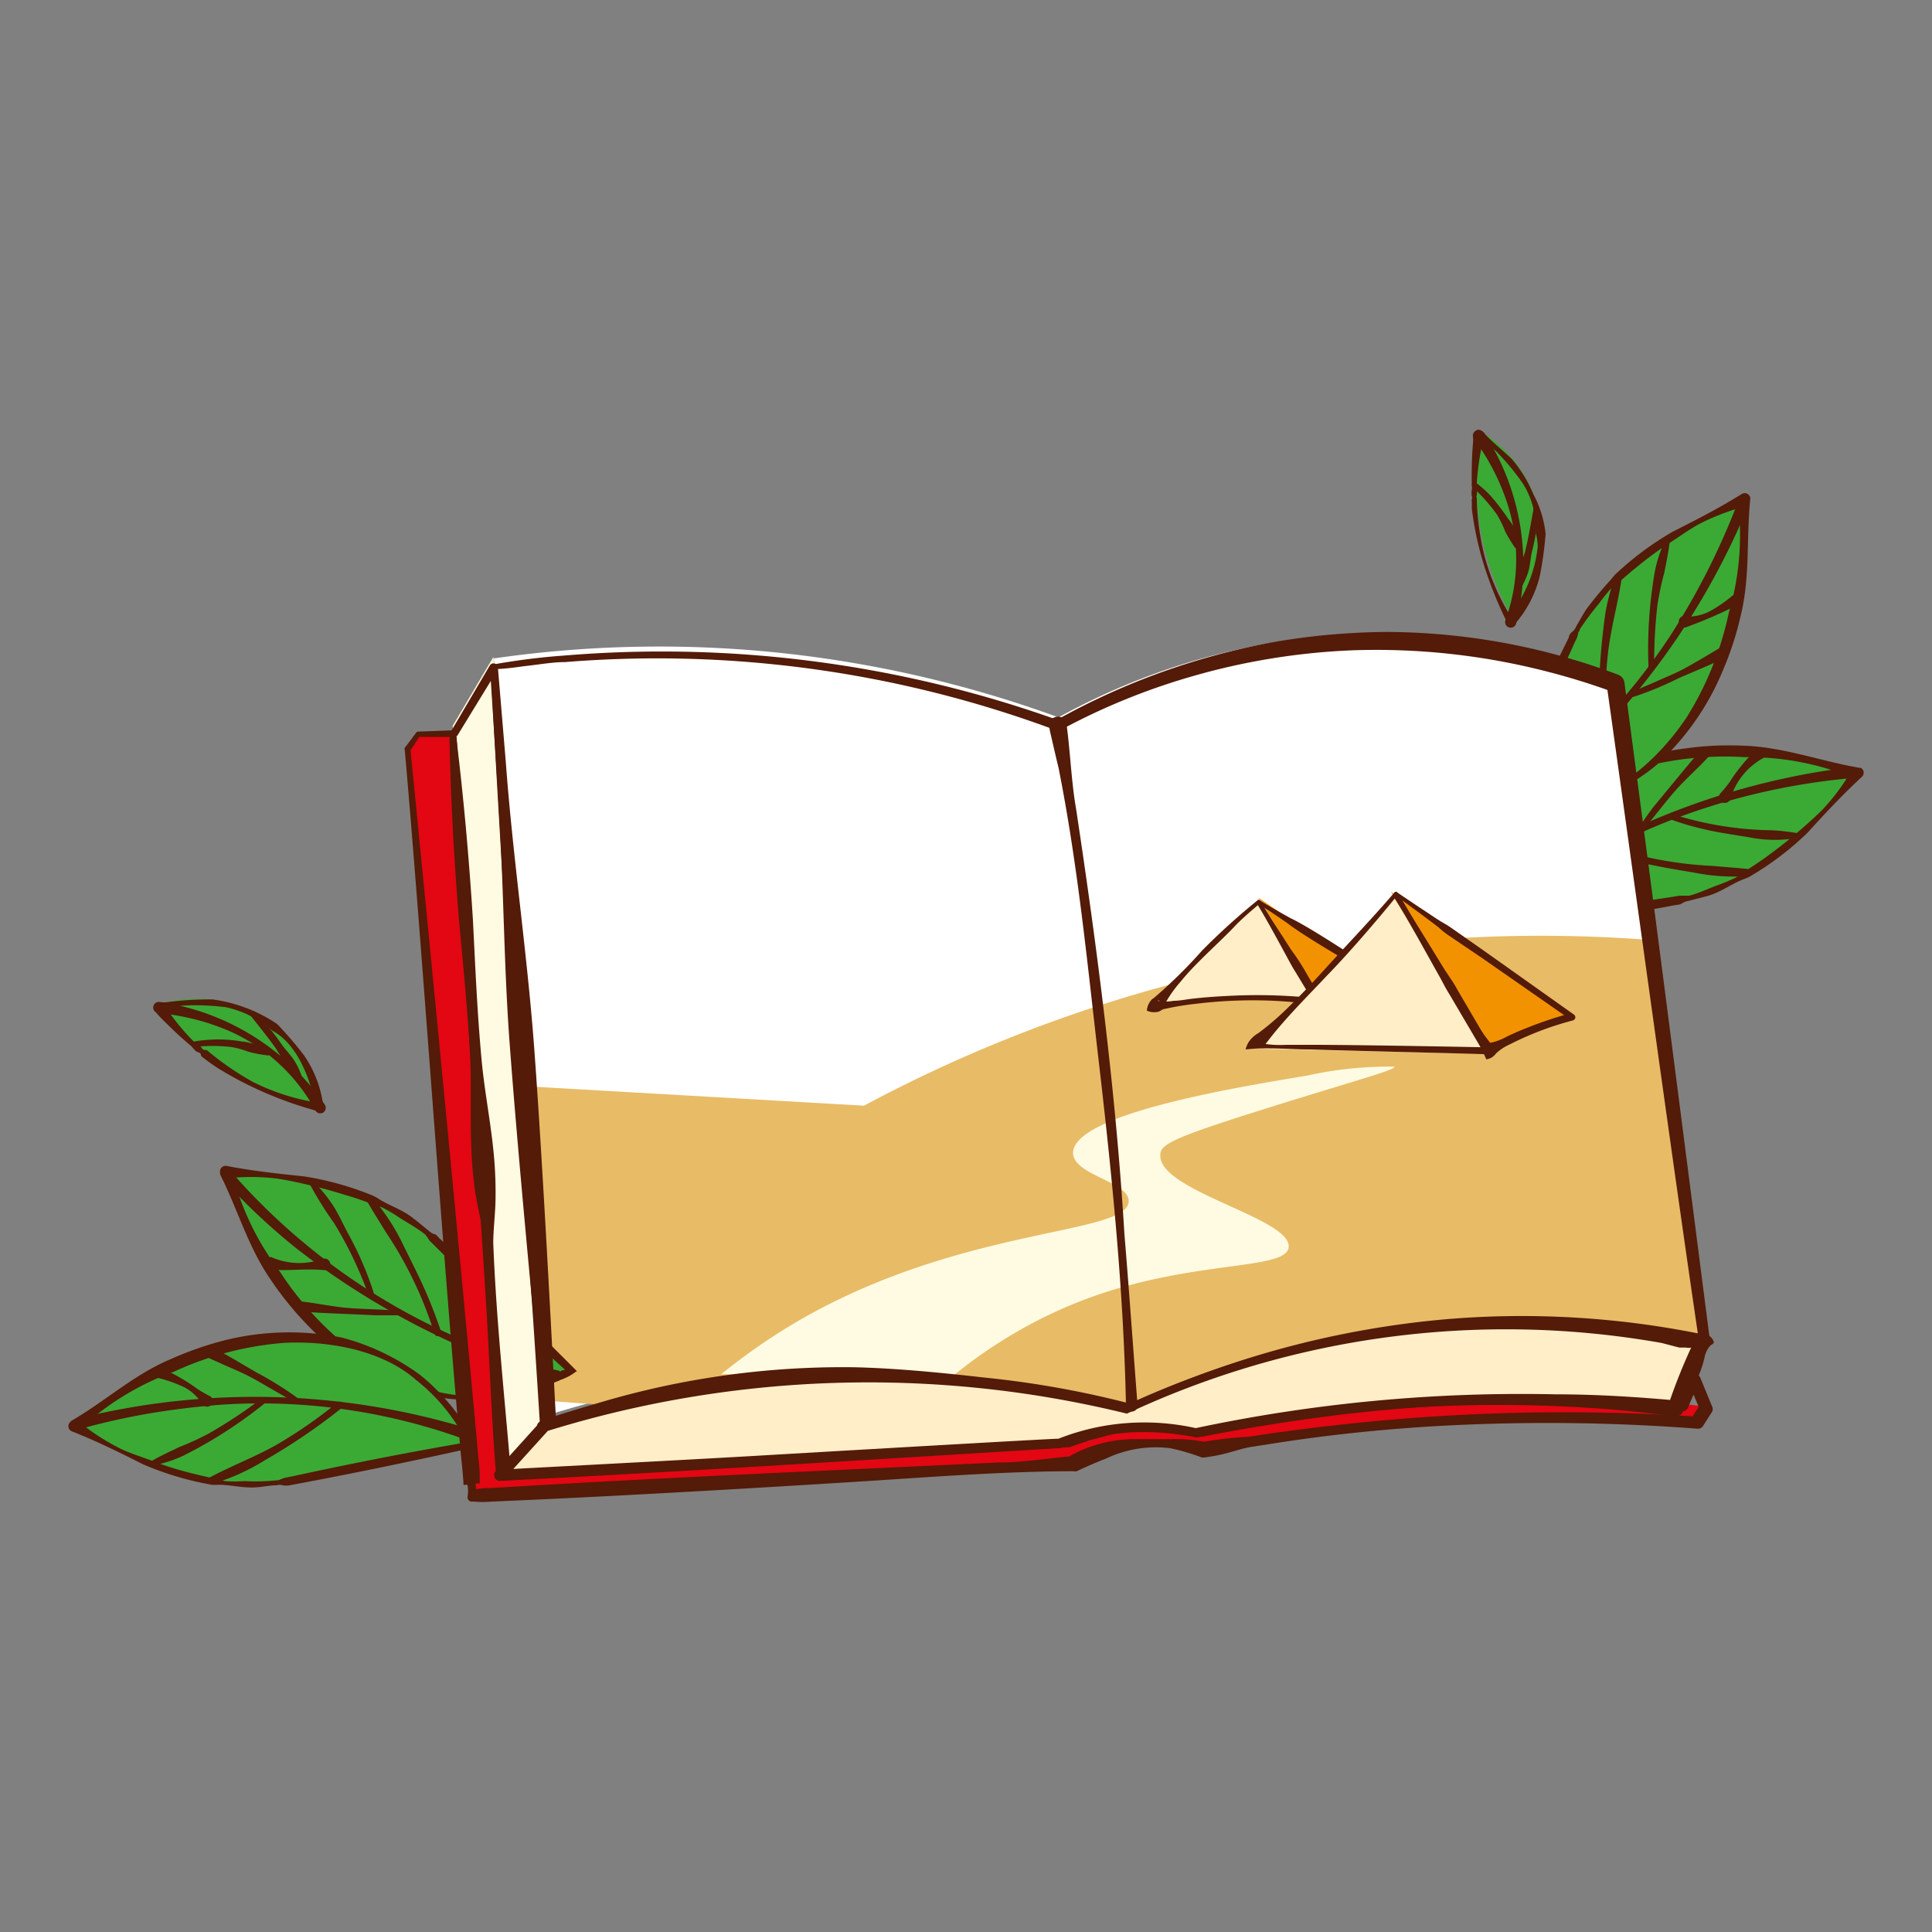 <?xml version="1.0" encoding="UTF-8"?> <svg xmlns="http://www.w3.org/2000/svg" id="Слой_1" data-name="Слой 1" viewBox="0 0 100 100"><rect x="0" y="0" width="100" height="100" fill="#808080" stroke="none"/><defs><style>.cls-1{fill:#3aaa35;}.cls-2{fill:#531b08;}.cls-3{fill:#fff;}.cls-4{fill:#e8bb66;}.cls-5{fill:#fffbe2;}.cls-6{fill:#ffeec8;}.cls-7{fill:#f39200;}.cls-8{fill:#e30613;}</style></defs><path class="cls-1" d="M77.21,48.32c1.92-.34,4.85-.84,8.66-1.47.69-.11.88-.14,1.11-.19,2.3-.47,5.48-2,9.13-6.59C89.24,37.76,82.52,39,79.27,43.14A10.32,10.32,0,0,0,77.21,48.32Z"></path><path class="cls-2" d="M77.45,48c2.92-.57,6-1.12,9-1.56l.49-.08c.11,0,.23,0,.34,0l.16,0c.53-.14,1-.38,1.54-.57a9.22,9.22,0,0,0,.91-.39c.45-.33.92-.61,1.37-.93s1.07-.79,1.57-1.21,1-.86,1.48-1.33a11.06,11.06,0,0,0,1.58-2.14l.16.52a14.43,14.43,0,0,0-5.74-1.12,16.81,16.81,0,0,0-5.78.65c-2.19.71-4.67,2.17-5.75,4.27a9.41,9.41,0,0,0-1.26,3.7.29.29,0,0,1-.06.22Zm-.4.42a2.86,2.86,0,0,1,.15-1A10.93,10.93,0,0,1,78.52,44a12.11,12.11,0,0,1,3.11-3.27,13.76,13.76,0,0,1,5.67-2,16.19,16.19,0,0,1,3-.13c2,.07,3.93.79,5.92,1.14l.09,0a.29.29,0,0,1,.06.47c-1,.92-1.91,1.9-2.82,2.9a15.55,15.55,0,0,1-3,2.27,2.22,2.22,0,0,1-.31.13c-.63.25-1.18.67-1.84.86l-1,.26a.78.78,0,0,0-.32.12.7.7,0,0,1-.32.09c-3.18.6-6.59,1.15-9.8,1.62Z"></path><path class="cls-2" d="M95.92,40.27a34.47,34.47,0,0,0-9.71,2.29,30.68,30.68,0,0,0-8.55,5.16.29.29,0,0,1-.41,0,.3.3,0,0,1,0-.43A38.06,38.06,0,0,1,95.87,39.7a.29.29,0,1,1,0,.57Z"></path><path class="cls-2" d="M91.26,39.24a3.56,3.56,0,0,0-1.68,2.06.3.3,0,0,1-.6-.09.26.26,0,0,1,.09-.17,6,6,0,0,0,.46-.57,9.29,9.29,0,0,1,1.38-1.68.29.29,0,1,1,.35.45Z"></path><path class="cls-2" d="M88.46,39.14c-.58.64-1.25,1.21-1.82,1.87S85.56,42.37,85,43a.11.11,0,0,1-.18-.13c.23-.38.49-.74.75-1.09.83-1,1.64-2,2.5-3a.29.29,0,1,1,.42.4Z"></path><path class="cls-2" d="M93.15,43.35a6.89,6.89,0,0,1-2.56,0c-.84-.15-1.69-.25-2.51-.46a13.43,13.43,0,0,1-1.64-.49.14.14,0,0,1-.08-.18.14.14,0,0,1,.17-.09,17.71,17.71,0,0,0,4.94.84c.56,0,1.11.08,1.67.17a.11.11,0,0,1,0,.22Z"></path><path class="cls-2" d="M90.57,45.34a10.59,10.59,0,0,1-2.92-.18c-1-.17-1.93-.32-2.88-.55-.63-.16-1.25-.34-1.87-.54a.17.17,0,0,1-.12-.22.18.18,0,0,1,.23-.12,19.85,19.85,0,0,0,5.65,1.09c.64.06,1.27.1,1.92.17a.18.18,0,0,1,0,.35Z"></path><path class="cls-1" d="M77.14,41.9c.84-1.76,2.12-4.45,3.74-7.95.3-.63.38-.81.49-1,1.07-2.08,3.36-4.74,8.8-7,.38,7.24-2.63,13.37-7.49,15.39A10.37,10.37,0,0,1,77.14,41.9Z"></path><path class="cls-2" d="M77,42c1.31-3,2.76-6.1,4.2-9,0-.09.08-.23.17-.29a.71.71,0,0,0,.21-.28c.17-.29.33-.59.51-.87A19.62,19.62,0,0,1,83.38,30a2.75,2.75,0,0,1,.22-.26,15.69,15.69,0,0,1,3-2.23c1.21-.61,2.4-1.22,3.55-1.94a.29.29,0,0,1,.44.19l0,.1c-.2,2,0,4-.49,6a16.43,16.43,0,0,1-.94,2.88,13.64,13.64,0,0,1-3.48,4.91,12,12,0,0,1-4,2.12,10.94,10.94,0,0,1-3.74.32A2.72,2.72,0,0,1,77,42Zm.51-.27a.3.3,0,0,1,.23,0,9.57,9.57,0,0,0,3.91-.22c2.3-.48,4.38-2.47,5.65-4.38a16.71,16.71,0,0,0,2.18-5.4,14.21,14.21,0,0,0,.47-5.83l.46.29a11.73,11.73,0,0,0-2.49.95c-.58.32-1.11.72-1.67,1.07a18.8,18.8,0,0,0-1.59,1.19c-.43.34-.83.72-1.27,1.06a9.48,9.48,0,0,0-.62.77,16.24,16.24,0,0,0-1,1.34s0,.09-.07.14a1.78,1.78,0,0,1-.09.33c-.05.1-.17.35-.21.45-1.22,2.71-2.6,5.58-3.93,8.24Z"></path><path class="cls-2" d="M90.46,26.25A38,38,0,0,1,78.17,42.09a.29.29,0,1,1-.34-.46,31.06,31.06,0,0,0,8.73-8.89c.43-.68.89-1.45,1.27-2.15a37.25,37.25,0,0,0,2.1-4.54.28.28,0,1,1,.53.2Z"></path><path class="cls-2" d="M90,31.28a24.29,24.29,0,0,1-2.66,1.16.3.3,0,1,1-.29-.53.29.29,0,0,1,.18,0,2.44,2.44,0,0,0,1.32-.3,7.09,7.09,0,0,0,1.11-.77.29.29,0,1,1,.34.47Z"></path><path class="cls-2" d="M89.28,34.05c-.79.38-1.61.71-2.41,1.06a16.55,16.55,0,0,1-2.45,1,.11.11,0,0,1-.08-.21c.39-.2.79-.37,1.19-.54.59-.27,1.2-.5,1.77-.82s1.13-.65,1.71-1a.29.29,0,1,1,.27.51Z"></path><path class="cls-2" d="M86.43,28c-.07.57-.18,1.11-.29,1.66a14.93,14.93,0,0,0-.35,1.64,26.5,26.5,0,0,0-.17,3.34.15.15,0,0,1-.29,0,23.48,23.48,0,0,1,.33-5.09,6.59,6.59,0,0,1,.55-1.62.12.12,0,0,1,.22.06Z"></path><path class="cls-2" d="M83.94,29.92c-.19,1.28-.54,2.51-.7,3.79a23.44,23.44,0,0,0-.12,3.84.18.18,0,0,1-.36,0,34.68,34.68,0,0,1,.34-5.85,11.49,11.49,0,0,1,.51-1.89.17.17,0,0,1,.22-.1.16.16,0,0,1,.11.19Z"></path><path class="cls-1" d="M76.63,22.32a13.79,13.79,0,0,0-.21,3.36A14.48,14.48,0,0,0,78.29,32a6.5,6.5,0,0,0,1.54-4.61A6.75,6.75,0,0,0,76.63,22.32Z"></path><path class="cls-2" d="M76.67,22.78s.11,0,.11,0,0,0,0,0-.07.27-.1.41A12.56,12.56,0,0,0,76.44,25a1.06,1.06,0,0,0,0,.31,1.05,1.05,0,0,1,0,.31.16.16,0,0,0,0,.15s0,.05,0,.08v.08a14,14,0,0,0,.37,2.74,11.65,11.65,0,0,0,1.48,3.39L78,32a6.78,6.78,0,0,0,1.59-3.69,2.59,2.59,0,0,0-.09-.68L79.48,27a4.4,4.4,0,0,0-.63-1.93,12.28,12.28,0,0,0-1.29-1.59,2.45,2.45,0,0,0-1.12-.7s0,0,.08,0a.25.25,0,0,0,.15,0Zm-.24-.52a.36.36,0,0,1,.18,0,1.1,1.1,0,0,1,.12.06c.46.54,1,.93,1.53,1.45a6.78,6.78,0,0,1,1.11,1.82A5.49,5.49,0,0,1,80,27.64a19.12,19.12,0,0,1-.29,2.13,5.83,5.83,0,0,1-1.32,2.55.2.2,0,0,1-.33,0,19.8,19.8,0,0,1-1-2.33,16.64,16.64,0,0,1-.88-3.67c0-.06,0-.34,0-.4a.16.16,0,0,1,0-.08.18.18,0,0,0,0-.16.83.83,0,0,1,0-.31,1.73,1.73,0,0,0,0-.32,20.58,20.58,0,0,1,.07-2.22v-.11a.7.7,0,0,1,.18-.41Z"></path><path class="cls-2" d="M76.78,22.35a12.5,12.5,0,0,1,1.7,9.9.29.29,0,1,1-.55-.17A9.28,9.28,0,0,0,78,26a11.66,11.66,0,0,0-1.71-3.28.29.29,0,0,1,.47-.34Z"></path><path class="cls-2" d="M78.39,28.31a7.09,7.09,0,0,1-.49-.82,5.27,5.27,0,0,0-.42-.86,9.42,9.42,0,0,0-1.26-1.42.15.15,0,0,1,0-.21.15.15,0,0,1,.19,0,5.28,5.28,0,0,1,.75.67,11.7,11.7,0,0,1,.91,1.19,2.19,2.19,0,0,1,.28.42c.08.16.44,1.09.15,1.1a.12.12,0,0,1-.1-.05Z"></path><path class="cls-2" d="M78.45,30.48a5.22,5.22,0,0,1,.19-1.06c.1-.34.26-.66.33-1,.15-.6.29-1.48.41-2.1a.14.14,0,0,1,.28,0,14,14,0,0,1-.34,2.14c-.1.35-.11.73-.2,1.08a3.86,3.86,0,0,1-.46,1,.12.12,0,0,1-.21-.07Z"></path><path class="cls-3" d="M88.25,69a46.29,46.29,0,0,0-11.81-1,47.66,47.66,0,0,0-17.86,4.39c-.34-6.7-.92-13.78-1.81-21.19-.58-4.86-1.27-9.55-2-14.06a35.06,35.06,0,0,1,15-4.31,34.53,34.53,0,0,1,14,2.16Q85.95,52,88.25,69Z"></path><path class="cls-3" d="M58.58,72.37a55.82,55.82,0,0,0-30.14.85l-.21.07c0-.07,0-.14,0-.21l-2.67-39h0a59.89,59.89,0,0,1,15.6-.2,60.59,60.59,0,0,1,13.57,3.23c.75,4.51,1.44,9.2,2,14.06C57.66,58.59,58.24,65.67,58.58,72.37Z"></path><path class="cls-4" d="M27.9,72.47q-.3-8.11-.58-16.24l17.4,1a74.18,74.18,0,0,1,40.67-8.58l2.88,20.81a232.43,232.43,0,0,1-29.72,3.44A232.54,232.54,0,0,1,27.9,72.47Z"></path><path class="cls-5" d="M67.67,55.67c-3.85.64-12.09,2-12.13,4,0,1.16,2.93,1.49,2.88,2.52-.08,1.73-8.41,1.27-16.79,6a31.52,31.52,0,0,0-4.3,2.94l11.94.14a22.73,22.73,0,0,1,2.4-1.75,24,24,0,0,1,4.95-2.43c5.3-1.87,9.93-1.35,10.08-2.52.2-1.52-6.8-2.92-6.64-4.81,0-.56.81-.93,6-2.55,4.13-1.29,6.16-1.83,6.12-2A19.46,19.46,0,0,0,67.67,55.67Z"></path><path class="cls-6" d="M59.74,52.15Q61,50.62,62.63,49c.86-.84,1.7-1.61,2.51-2.3l3.11,5.17A28.52,28.52,0,0,0,64,51.66,26.21,26.21,0,0,0,59.74,52.15Z"></path><path class="cls-7" d="M68.64,52.22c-1.16-1.92-2.33-3.83-3.5-5.75L71.81,51a13,13,0,0,0-1.4.44A12.34,12.34,0,0,0,68.64,52.22Z"></path><path class="cls-1" d="M29.63,70.93c-1.41-1.34-3.57-3.4-6.34-6.08l-.81-.78c-1.75-1.57-4.84-3.23-10.73-3.41C14,67.56,19,72.21,24.24,72.36A10.29,10.29,0,0,0,29.63,70.93Z"></path><path class="cls-2" d="M29.26,70.91c-2.2-2-4.51-4.19-6.62-6.29l-.35-.35c-.09-.06-.13-.18-.2-.27L22,63.89c-.43-.34-.92-.6-1.38-.9a7.4,7.4,0,0,0-.86-.5c-.52-.16-1-.37-1.56-.54s-1.27-.39-1.9-.54S15,61.1,14.32,61a11.27,11.27,0,0,0-2.66,0l.32-.43a14.35,14.35,0,0,0,2.52,5.27,16.61,16.61,0,0,0,4,4.26c1.87,1.34,4.52,2.45,6.84,2.08A9.39,9.39,0,0,0,29,71a.29.29,0,0,1,.22-.09Zm.57.07a2.7,2.7,0,0,1-.87.46,10.79,10.79,0,0,1-3.62,1,11.86,11.86,0,0,1-4.47-.55,13.72,13.72,0,0,1-5-3.35A17.13,17.13,0,0,1,14,66.22c-1.16-1.68-1.7-3.63-2.61-5.44l0-.1a.29.29,0,0,1,.35-.33c1.34.26,2.66.4,4,.54a15.83,15.83,0,0,1,3.57,1,2.28,2.28,0,0,1,.3.17c.57.36,1.23.55,1.78,1,.27.2.53.43.8.64a.71.71,0,0,0,.29.18c.1,0,.18.14.26.21,2.38,2.19,4.85,4.6,7.14,6.9Z"></path><path class="cls-2" d="M12,60.69a33.13,33.13,0,0,0,12.09,8.72,29.73,29.73,0,0,0,4.77,1.52.27.27,0,0,1,.22.34.29.29,0,0,1-.37.21,40.62,40.62,0,0,1-13.44-6.92,33.85,33.85,0,0,1-3.7-3.48.29.29,0,0,1,.43-.39Z"></path><path class="cls-2" d="M14,65.05a3.58,3.58,0,0,0,2.65.13.3.3,0,0,1,.41.12.3.3,0,0,1-.31.44c-.74-.07-1.45,0-2.18,0a3.48,3.48,0,0,1-.72-.11.29.29,0,0,1-.22-.34.29.29,0,0,1,.37-.21Z"></path><path class="cls-2" d="M15.55,67.36c.87.09,1.72.29,2.59.35s1.73.06,2.6.15a.11.11,0,0,1,0,.22c-.44,0-.88,0-1.31,0-1.32-.07-2.63-.1-3.95-.2a.29.29,0,1,1,.07-.57Z"></path><path class="cls-2" d="M16.15,61.09a7.16,7.16,0,0,1,1.09,1.31c.31.48.53,1,.81,1.51A16.88,16.88,0,0,1,19.37,67c.05.18-.21.27-.27.1a20.16,20.16,0,0,0-1.8-3.78A19.46,19.46,0,0,1,16,61.23a.12.12,0,0,1,.18-.14Z"></path><path class="cls-2" d="M19.28,62a10.83,10.83,0,0,1,1.6,2.46c.43.87.88,1.74,1.26,2.64q.38.9.69,1.83a.18.18,0,0,1-.11.22.18.18,0,0,1-.23-.11A20.19,20.19,0,0,0,20,63.82c-.34-.55-.68-1.09-1-1.64a.18.18,0,0,1,.29-.21Z"></path><path class="cls-1" d="M24.51,74.81c-1.91.37-4.83,1-8.61,1.73l-1.11.22c-2.31.38-5.81.11-10.87-2.9C9.5,69.24,16.22,68,20.74,70.71A10.35,10.35,0,0,1,24.51,74.81Z"></path><path class="cls-2" d="M24.71,74.88c-3.17.71-6.54,1.41-9.73,2a1,1,0,0,1-.34,0,.65.65,0,0,0-.34,0c-.34,0-.67.08-1,.1-.69.06-1.35-.13-2-.13a1.94,1.94,0,0,1-.34,0,15.85,15.85,0,0,1-3.56-1.06c-1.21-.61-2.4-1.2-3.67-1.7a.29.29,0,0,1-.11-.47l.06-.07c1.74-1,3.25-2.4,5.13-3.19a17.58,17.58,0,0,1,2.87-1,13.9,13.9,0,0,1,6-.13,11.94,11.94,0,0,1,4.07,1.94A11,11,0,0,1,24.22,74a2.82,2.82,0,0,1,.49.86Zm-.52-.25a.28.28,0,0,1-.14-.19,9.38,9.38,0,0,0-2.5-3c-1.76-1.57-4.59-2.06-6.89-1.93A16.66,16.66,0,0,0,9,71a14.29,14.29,0,0,0-5,3.1L4,73.52A11.56,11.56,0,0,0,6.27,75c.6.28,1.24.46,1.86.71a17.86,17.86,0,0,0,1.89.57c.54.14,1.08.24,1.61.38a6.56,6.56,0,0,0,1,0,11,11,0,0,0,1.81-.05,2,2,0,0,1,.31-.12l.49-.1c2.91-.63,6-1.24,9-1.75Z"></path><path class="cls-2" d="M4,73.43a38,38,0,0,1,20,.44.29.29,0,1,1-.17.55A31,31,0,0,0,11.55,72.7c-.81.06-1.7.15-2.5.26a35.69,35.69,0,0,0-4.89,1A.29.29,0,0,1,4,73.43Z"></path><path class="cls-2" d="M8.32,70.81a9.21,9.21,0,0,1,1.88,1.07,6.67,6.67,0,0,0,.64.37.3.3,0,0,1,.15.4.31.31,0,0,1-.54,0,2.38,2.38,0,0,0-1-.89,7.45,7.45,0,0,0-1.28-.44A.27.27,0,0,1,8,71a.28.28,0,0,1,.37-.19Z"></path><path class="cls-2" d="M11,69.74c.77.4,1.52.86,2.28,1.3a17.75,17.75,0,0,1,2.23,1.4.12.12,0,0,1-.13.19c-.39-.2-.76-.41-1.14-.63-.57-.32-1.12-.67-1.71-.94s-1.2-.52-1.78-.8a.29.29,0,1,1,.25-.52Z"></path><path class="cls-2" d="M7.78,75.66c.49-.29,1-.52,1.5-.76a13.94,13.94,0,0,0,1.52-.7,24.51,24.51,0,0,0,2.79-1.85.15.15,0,0,1,.18.23,23.29,23.29,0,0,1-4.29,2.77,7,7,0,0,1-1.63.52.11.11,0,0,1-.07-.21Z"></path><path class="cls-2" d="M10.84,76.48c1.14-.61,2.34-1.06,3.46-1.69a24.38,24.38,0,0,0,3.16-2.19.18.18,0,0,1,.25,0,.19.19,0,0,1,0,.26,31.71,31.71,0,0,1-4,2.72A10.87,10.87,0,0,1,11,76.8a.17.17,0,0,1-.13-.32Z"></path><path class="cls-5" d="M23.43,37.57q1.37,19.09,2.74,38.19l2.28-2.53L25.54,34Z"></path><path class="cls-8" d="M21.7,38l-.53.75q1.7,19.35,3.4,38.7l32-1.93a9.49,9.49,0,0,1,3.18-.82,9.31,9.31,0,0,1,2.77.16A114.53,114.53,0,0,1,74,73.56a116.22,116.22,0,0,1,13.89,0l.48-.74a76.22,76.22,0,0,0-12.18-.58A77,77,0,0,0,62.23,74a10,10,0,0,0-2.45-.17,10.43,10.43,0,0,0-3.42.75L26,76.17Q24.77,57,23.51,37.9Z"></path><path class="cls-1" d="M8.16,52a13.81,13.81,0,0,0,2.36,2.38,14.31,14.31,0,0,0,5.95,2.78A6.55,6.55,0,0,0,14,52.91,6.72,6.72,0,0,0,8.16,52Z"></path><path class="cls-2" d="M8.52,52.24c.05,0,.07-.1.05-.11h0l.24.34A11.46,11.46,0,0,0,10,53.88a1.17,1.17,0,0,0,.26.17.91.91,0,0,1,.21.23.19.19,0,0,0,.14.07l.09,0,.06.05A14.94,14.94,0,0,0,13.09,56,11.45,11.45,0,0,0,16.6,57.1l-.25.24c-.25-1.4-.93-3.3-2.27-4a5.3,5.3,0,0,0-2.41-1.21,12.67,12.67,0,0,0-2-.09,2.41,2.41,0,0,0-1.26.37l.07,0a.23.23,0,0,0,.08-.12ZM8,52.07a.32.32,0,0,1,.12-.14c.05,0,.13-.06.12,0h0A17,17,0,0,1,11,51.73,7.87,7.87,0,0,1,14.34,53a18.2,18.2,0,0,1,1.4,1.63,5.91,5.91,0,0,1,1,2.68.2.2,0,0,1-.26.21,19.45,19.45,0,0,1-5.2-2.23c-.26-.17-.53-.36-.77-.55a.21.21,0,0,1-.11-.13c0-.12-.15-.14-.24-.19s-.21-.25-.34-.34c-.32-.27-.63-.55-.94-.85s-.49-.48-.73-.73A.83.83,0,0,1,8,52.07Z"></path><path class="cls-2" d="M8.27,51.86a12.55,12.55,0,0,1,8.53,5.3.3.3,0,0,1-.05.41.29.29,0,0,1-.43-.1,9.38,9.38,0,0,0-4.51-4.13,12.14,12.14,0,0,0-3.59-.9.29.29,0,0,1,0-.58Z"></path><path class="cls-2" d="M13.8,54.62a6.8,6.8,0,0,1-.94-.18,4.33,4.33,0,0,0-.92-.25,8.62,8.62,0,0,0-1.9,0,.14.14,0,0,1,0-.28,7.18,7.18,0,0,1,2.49,0A2.24,2.24,0,0,1,13,54c.16,0,1.1.39.91.62a.12.12,0,0,1-.1,0Z"></path><path class="cls-2" d="M15.46,56a5.37,5.37,0,0,1-.67-.84,10.45,10.45,0,0,0-.53-.92c-.36-.51-.92-1.2-1.31-1.7a.15.15,0,0,1,.22-.19A13,13,0,0,1,14.54,54c.2.3.47.56.67.86a3.61,3.61,0,0,1,.45,1,.12.12,0,0,1-.2.11Z"></path><path class="cls-2" d="M59.36,52.36a.92.92,0,0,1,.28-.65l.08-.05a25.24,25.24,0,0,0,2.5-2.46,35,35,0,0,1,2.86-2.59.09.09,0,0,1,.14,0c.26.43.52.86.79,1.28l.82,1.27a12,12,0,0,1,.82,1.27l.77,1.3a.21.21,0,0,1-.06.28.35.35,0,0,1-.14,0c-.7-.09-1.4-.16-2.11-.2a24,24,0,0,0-4.24.15,13.53,13.53,0,0,0-1.57.26c-.13,0-.23.12-.36.15a.89.89,0,0,1-.58-.06Zm.75-.43c0-.07-.13-.19-.2-.13a2.42,2.42,0,0,0,.85,0c.35,0,.71-.09,1.07-.12.71-.08,1.43-.12,2.14-.15a28,28,0,0,1,4.3.16l-.2.31c-.26-.44-.91-1.52-1.17-1.94-.55-1-1.23-2.29-1.84-3.29l.14,0c-.49.42-1,.85-1.41,1.3-.79.81-2,1.88-2.68,2.74a6.36,6.36,0,0,0-.93,1.37s0,0,0,0,0-.22-.06-.25Z"></path><path class="cls-2" d="M68.14,52.27a13.06,13.06,0,0,0-1.54-2.89c-.54-.86-1-1.79-1.55-2.65,0-.08.06-.19.14-.13.52.32,1.06.62,1.6.92,1.12.53,3.62,2.23,4.72,2.89a.18.18,0,0,1-.05.32,11.19,11.19,0,0,0-1.6.55,9.13,9.13,0,0,0-1.13.56.78.78,0,0,0-.22.26.75.75,0,0,1-.37.17Zm.22-.83a.19.19,0,0,0-.18.06,1.43,1.43,0,0,0,.74-.23l.8-.34a15.9,15.9,0,0,1,1.65-.54l-.05.32c-1.1-.7-3.7-2.16-4.69-2.93-.51-.35-1-.7-1.54-1l.13-.13c.5.86,1.07,1.65,1.56,2.52a8.79,8.79,0,0,0,1.58,2.29Z"></path><path class="cls-2" d="M25.65,34.61c1.16,13,1.87,26,2.81,39.08l-.3-.21c.82-.27,1.94-.61,2.77-.85A44.17,44.17,0,0,1,44.3,70.77c2.25.06,4.5.29,6.73.54a50,50,0,0,1,7.5,1.35A48.65,48.65,0,0,1,75,68.27a46.73,46.73,0,0,1,13.3.83l-.36.33c-1.42-9.63-3.44-24.45-4.78-34l.31.38A35.81,35.81,0,0,0,80,34.74a35.4,35.4,0,0,0-10-1.08A34.91,34.91,0,0,0,61.73,35a34.08,34.08,0,0,0-6.86,2.8.26.26,0,0,1-.21,0,59.13,59.13,0,0,0-25.42-3.53c-.61,0-1.23.11-1.84.18s-1.17.17-1.75.18Zm-.21-.2a34.25,34.25,0,0,1,3.78-.48A61,61,0,0,1,54.84,37.3h-.21A36.41,36.41,0,0,1,66.12,33.2a35.62,35.62,0,0,1,5.65-.49,34.21,34.21,0,0,1,12,2.22.51.51,0,0,1,.31.39l1.12,8.5c.72,5.42,2.58,19.93,3.3,25.53a.32.32,0,0,1-.26.34,46.4,46.4,0,0,0-22.55.61,56.62,56.62,0,0,0-7.19,2.62,45,45,0,0,0-15.2-1.39,66.82,66.82,0,0,0-15.06,2.4.25.25,0,0,1-.29-.16c-.21-3.3-.42-6.59-.67-9.89-.75-9.8-1.38-19.67-1.89-29.47Z"></path><path class="cls-2" d="M23.61,38.11c.39,3.19.67,6.35.87,9.53.12,2.38.22,4.76.44,7.14.14,1.59.46,3.19.62,4.78a20.89,20.89,0,0,1,.11,2.37c0,.79-.11,1.58-.12,2.37.15,4,.59,8,.91,11.91L26,76.05l2.23-2.58-.08.26c-.54-5.57-1.35-14.07-1.76-19.58-.25-3.26-.3-6.54-.44-9.81-.13-2.87-.41-6.92-.59-9.81l.42.1-2.11,3.45,0,0ZM23.26,38l2.09-3.55a.22.22,0,0,1,.31-.08.25.25,0,0,1,.11.17l.41,4.9c.36,4.9,1.09,9.77,1.46,14.67.41,5.48.86,14.07,1.15,19.62a.32.32,0,0,1-.09.25l-2.33,2.49a.28.28,0,0,1-.48-.17c-.25-4-.38-8-.79-12-.13-.8-.33-1.6-.47-2.4a19.86,19.86,0,0,1-.23-2.4c-.07-1.6,0-3.18-.06-4.77-.13-2.4-.37-4.79-.59-7.19-.26-3.19-.43-6.39-.49-9.58Z"></path><path class="cls-2" d="M21.7,38.14c-.15.24-.3.47-.46.7l0-.1c1.06,10.68,2.64,26.94,3.59,37.47,0,.16,0,.41,0,.57l-.21,0s0,0,0,0a1.81,1.81,0,0,0,.11.6l-.3-.25a4,4,0,0,1,1-.11c8.42-.52,17.8-.92,26.21-1.32,1.3,0,2.59-.22,3.88-.33l-.15,0a6,6,0,0,1,.81-.39,7,7,0,0,1,2.64-.49c.59,0,1.18,0,1.77,0a7.74,7.74,0,0,1,1.79.15h-.16a19.21,19.21,0,0,1,2.39-.27c1.31-.2,2.65-.39,4-.54a105.09,105.09,0,0,1,19.18-.51l-.27.13.48-.75L88,73l-.62-1.48h.57l-.56,1.28A.32.32,0,0,1,87,73a82.64,82.64,0,0,0-18.6.35q-3.07.41-6.12,1a.61.61,0,0,1-.19,0A9.92,9.92,0,0,0,58.7,74a12,12,0,0,0-1.68.39,15.56,15.56,0,0,0-1.64.51c-2.48.19-5,.16-7.47.28-4.87.2-9.75.55-14.62.87L26,76.55a.31.31,0,0,1-.33-.3c-.23-2.77-.37-6.76-.56-9.57C24.71,60.56,23.7,44.28,23.3,38l.17.14q-.88,0-1.77,0Zm-.1-.27,1.86-.07a.16.16,0,0,1,.16.14l1.3,19.14c.41,5.54.95,13.66,1.36,19.13l-.34-.3c6.1-.35,12.2-.6,18.29-1,3.66-.2,7.3-.61,11-.87l-.14,0c.29-.11.58-.22.88-.31a8.45,8.45,0,0,1,2.74-.38c.61,0,1.22,0,1.83,0a8.79,8.79,0,0,1,1.84.2h-.19a81.38,81.38,0,0,1,25-1.15l-.32.19.58-1.27a.3.3,0,0,1,.56,0l.61,1.48a.32.32,0,0,1,0,.27l-.48.75a.3.3,0,0,1-.27.13A102,102,0,0,0,75,73.78c-3.19.16-6.36.49-9.51,1l-.79.12c-.52.1-1,.28-1.55.4-.27.06-.54.1-.82.14h-.12a11.31,11.31,0,0,0-1.63-.48,6,6,0,0,0-3.32.53c-.52.2-1,.41-1.53.66a.28.28,0,0,1-.15,0c-3.75,0-7.89.34-11.65.57-5.56.35-12.9.77-18.44,1a5.35,5.35,0,0,1-1,0l-.12,0a.23.23,0,0,1-.17-.24,1.84,1.84,0,0,0,0-.62h0a1.43,1.43,0,0,0-.21,0v0c0-.35-.12-1.38-.15-1.74-.91-9.93-2-26.24-2.89-36.31a.12.12,0,0,1,0-.1l.6-.8Z"></path><path class="cls-2" d="M88.68,69.54s0,0,0,0l-.16.11a1.3,1.3,0,0,0-.29.6,6,6,0,0,1-.44,1.25,2.91,2.91,0,0,0-.39,1.26.31.31,0,0,1-.34.28.31.31,0,0,1-.23-.48,3.49,3.49,0,0,0,.39-.8c.11-.27.09-.59.2-.86.15-.42.37-.8.48-1.23a.36.36,0,0,0,0-.23,1.46,1.46,0,0,1-.05-.2s0,0,0-.05a.53.53,0,0,1,.86.3Z"></path><path class="cls-6" d="M87.91,69.58c-.4,1.11-.79,2.22-1.18,3.32h0a76,76,0,0,0-10.9-.43,77.94,77.94,0,0,0-13.91,1.7,11.68,11.68,0,0,0-3.43-.27,11.84,11.84,0,0,0-3.59.8L35.33,75.85l-9.44.51,2.22-2.46a.2.2,0,0,1,0-.07A55.82,55.82,0,0,1,58.24,73,47.66,47.66,0,0,1,76.1,68.59,46.33,46.33,0,0,1,87.91,69.58Z"></path><path class="cls-2" d="M88.27,69.48c-.32,1.2-.72,2.41-1.15,3.56a.41.41,0,0,1-.43.27c-1-.13-2.06-.25-3.09-.34a73,73,0,0,0-21.66,1.44,13.46,13.46,0,0,0-3.58-.26,12.58,12.58,0,0,0-3.48.8c-8.34.51-20.72,1.29-29,1.7a.29.29,0,0,1-.3-.28.27.27,0,0,1,.07-.21l2.22-2.46-.08.23v-.07h0a.3.3,0,0,1,.2-.3,56.07,56.07,0,0,1,30.28-.76h-.13a47.85,47.85,0,0,1,8.06-2.91,49.33,49.33,0,0,1,7-1.32,48.4,48.4,0,0,1,11,.09c1,.12,1.89.27,2.83.45l.24,0,.12,0a4.16,4.16,0,0,1,.88.31Zm-.74.27a.61.61,0,0,1-.27,0l-.11,0-.23,0L86,69.51a46.27,46.27,0,0,0-27.67,3.66,56.13,56.13,0,0,0-30.13.94l.2-.31a.33.33,0,0,1-.07.29L26.1,76.55l-.23-.48c4.25-.23,10.31-.54,14.49-.79,0,0,14.75-.86,14.42-.81a12,12,0,0,1,3.54-.81,12.23,12.23,0,0,1,3.62.27h-.1a81.24,81.24,0,0,1,18.67-1.76c2.09,0,4.19.13,6.26.32l-.43.27a29.87,29.87,0,0,1,1.19-3Z"></path><path class="cls-2" d="M55.2,37.46c.2,1.45.25,3,.5,4.42,1.1,7.27,2.06,14.71,2.5,22,.25,3,.45,5.9.68,8.85a.3.3,0,0,1-.27.33.31.31,0,0,1-.33-.3c-.12-5.91-.71-11.79-1.39-17.66-.6-5.13-1.09-10.29-2.1-15.36-.08-.32-.31-1.31-.38-1.62a4.86,4.86,0,0,1-.11-.55.46.46,0,0,1,.9-.15Z"></path><path class="cls-6" d="M64.87,54.28q1.93-1.89,3.92-4,1.83-2,3.46-3.88,2.39,4.08,4.79,8.15l-5.32-.12Z"></path><path class="cls-7" d="M76.78,54.31Q74.4,50.23,72,46.16l9.11,6.38a19.94,19.94,0,0,0-1.91.62A18.19,18.19,0,0,0,76.78,54.31Z"></path><path class="cls-2" d="M64.47,54.32a1.59,1.59,0,0,1,.14-.35,1.49,1.49,0,0,1,.53-.5,14.78,14.78,0,0,0,1.53-1.32c.65-.63,1.27-1.29,1.87-1.95,1.21-1.34,2.46-2.63,3.63-4a.1.1,0,0,1,.16,0c.4.68.8,1.36,1.21,2l1.24,2c.22.33.45.65.64,1,.38.66,1.4,2.39,1.79,3.06a.2.2,0,0,1-.18.31c-2.87-.09-6.37-.16-9.23-.25-1,0-2.28-.13-3.33,0Zm.8-.32a5.43,5.43,0,0,0,1.29.08H68c2,0,7,.09,9,.13l-.18.31-1.8-3.06c-.21-.33-.38-.69-.56-1l-1.15-2.06c-.39-.69-.78-1.37-1.19-2h.16c-1,1.23-2.47,2.94-3.57,4.07-.94,1-1.89,1.94-2.76,3-.21.26-.43.54-.62.81,0,0,0,0,0,0a.2.2,0,0,0-.11-.13Z"></path><path class="cls-2" d="M76.93,54.83a30.47,30.47,0,0,0-2.38-4.37c-.82-1.37-1.56-2.79-2.39-4.15,0-.08.06-.19.14-.13l1.16.78c.39.25.77.52,1.16.76a5.87,5.87,0,0,1,.59.37l1.71,1.2,4.54,3.22a.17.17,0,0,1-.06.31,16.26,16.26,0,0,0-3.24,1.23,2.57,2.57,0,0,0-.73.48.71.71,0,0,1-.5.3Zm.22-.83c-.06,0-.14,0-.15,0a2.88,2.88,0,0,0,1-.35c.36-.17.72-.33,1.09-.47a19.57,19.57,0,0,1,2.24-.74l-.06.32-4.57-3.18L75,48.43a4.43,4.43,0,0,1-.54-.43c-.74-.57-1.49-1.11-2.24-1.66l.14-.13c.77,1.36,1.62,2.66,2.4,4A22.37,22.37,0,0,0,77.15,54Z"></path></svg> 